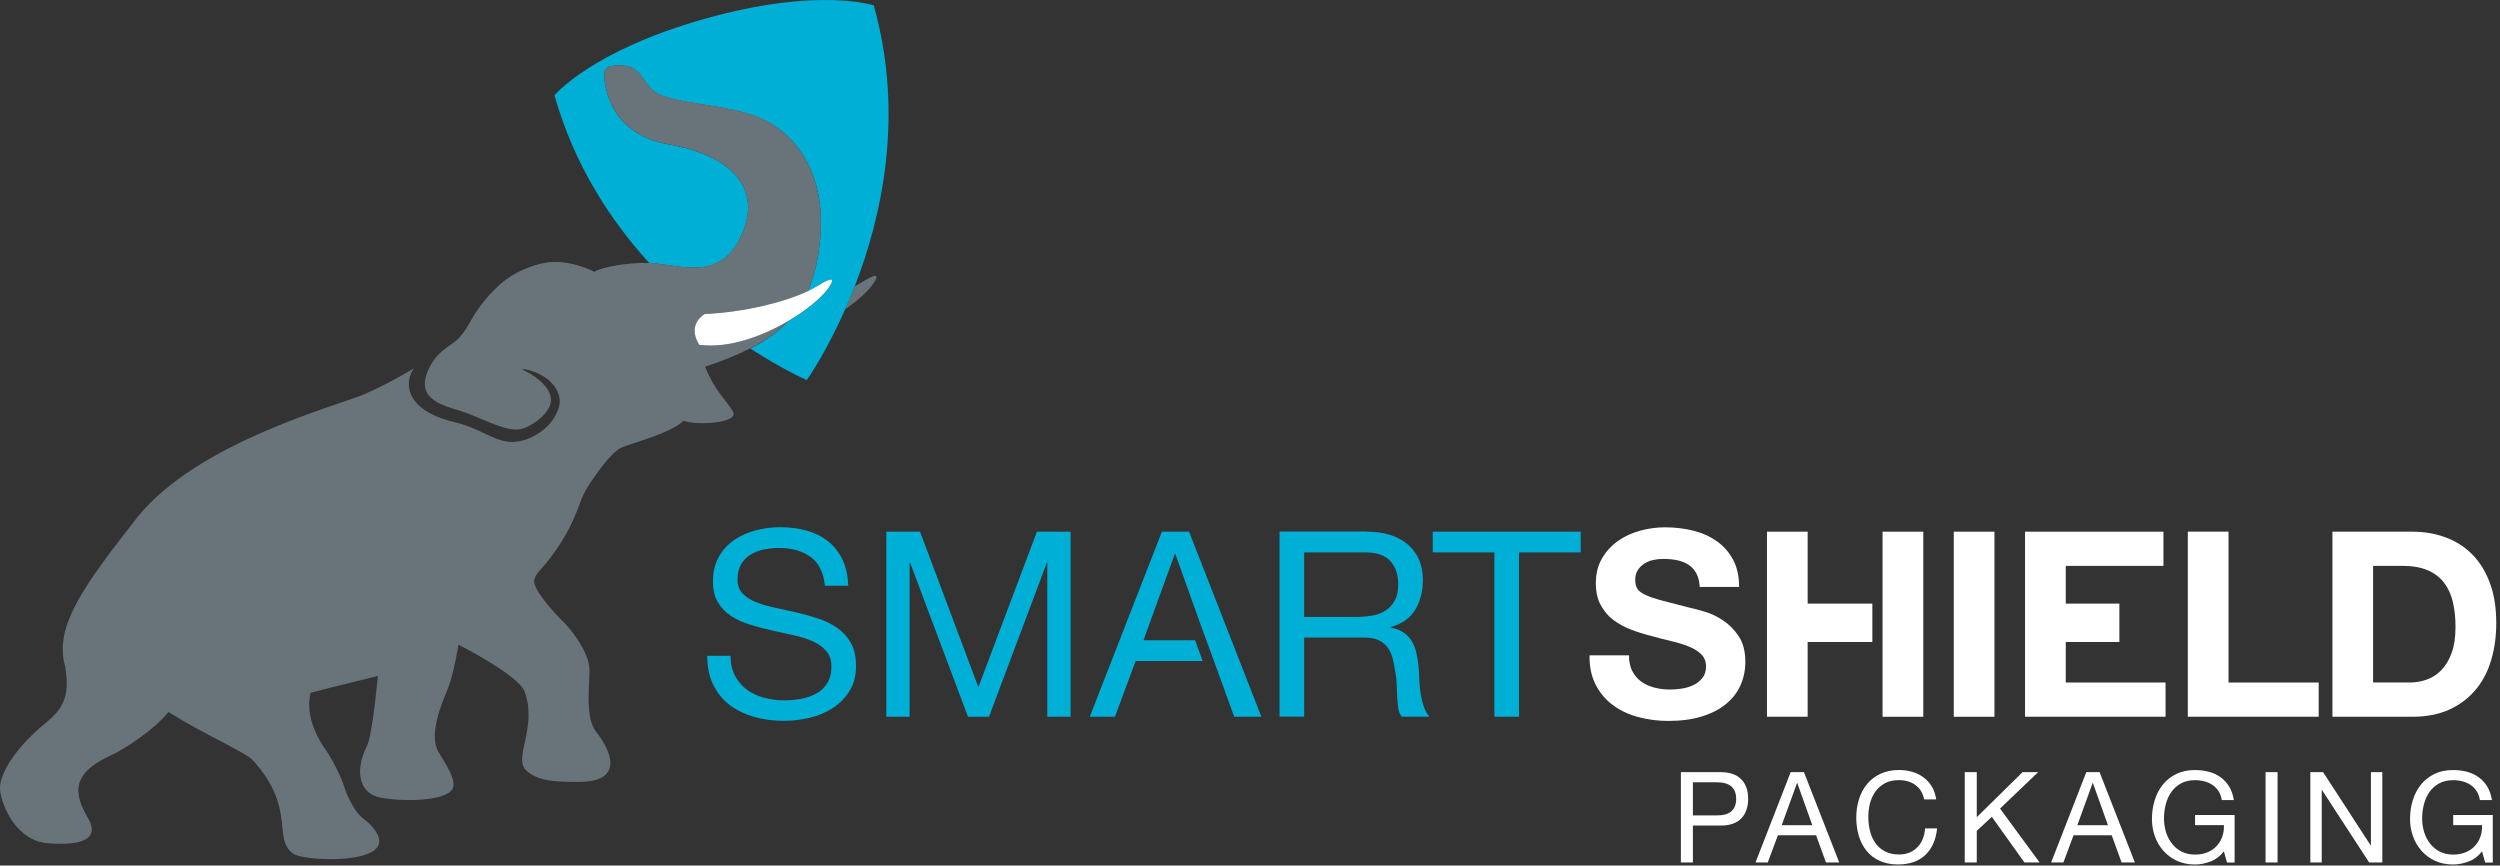 <svg width="595" height="206" viewBox="0 0 595 206" fill="none" xmlns="http://www.w3.org/2000/svg">
<rect x="0" y="0" width="595" height="206" fill="#333333" stroke="none"/>
<g clip-path="url(#clip0_0_3)">
<path d="M388.5 159.73C389.03 160.76 389.74 161.59 390.63 162.23C391.51 162.87 392.55 163.34 393.75 163.65C394.94 163.96 396.17 164.11 397.45 164.11C398.31 164.11 399.24 164.04 400.23 163.89C401.22 163.75 402.14 163.47 403.01 163.06C403.87 162.65 404.59 162.08 405.17 161.36C405.75 160.64 406.03 159.73 406.03 158.61C406.03 157.42 405.65 156.45 404.89 155.71C404.13 154.97 403.13 154.35 401.9 153.86C400.66 153.37 399.27 152.93 397.7 152.57C396.14 152.2 394.55 151.79 392.95 151.34C391.31 150.93 389.7 150.43 388.14 149.83C386.58 149.24 385.18 148.46 383.94 147.52C382.71 146.58 381.71 145.39 380.95 143.97C380.19 142.55 379.81 140.84 379.81 138.82C379.81 136.56 380.29 134.6 381.26 132.93C382.23 131.26 383.49 129.88 385.05 128.77C386.61 127.66 388.38 126.84 390.35 126.3C392.32 125.77 394.3 125.5 396.27 125.5C398.57 125.5 400.78 125.76 402.9 126.27C405.02 126.79 406.9 127.62 408.54 128.77C410.19 129.92 411.49 131.39 412.46 133.18C413.42 134.97 413.91 137.14 413.91 139.69H404.54C404.46 138.38 404.18 137.28 403.71 136.42C403.23 135.56 402.61 134.88 401.83 134.38C401.05 133.89 400.15 133.54 399.14 133.33C398.13 133.12 397.03 133.02 395.84 133.02C395.06 133.02 394.28 133.1 393.5 133.27C392.72 133.43 392.01 133.72 391.37 134.13C390.74 134.54 390.21 135.05 389.8 135.67C389.39 136.29 389.18 137.07 389.18 138.01C389.18 138.87 389.35 139.57 389.68 140.11C390.01 140.65 390.65 141.14 391.62 141.59C392.59 142.05 393.92 142.5 395.63 142.95C397.34 143.4 399.57 143.98 402.32 144.68C403.14 144.85 404.28 145.14 405.74 145.58C407.2 146.01 408.65 146.7 410.09 147.65C411.53 148.6 412.77 149.86 413.82 151.44C414.87 153.02 415.39 155.05 415.39 157.52C415.39 159.54 415 161.41 414.22 163.13C413.44 164.86 412.28 166.35 410.73 167.6C409.19 168.85 407.28 169.83 404.99 170.53C402.71 171.23 400.07 171.58 397.06 171.58C394.63 171.58 392.28 171.28 389.99 170.68C387.71 170.09 385.69 169.15 383.95 167.87C382.2 166.6 380.81 164.97 379.79 163C378.76 161.03 378.27 158.68 378.31 155.97H387.69C387.69 157.45 387.96 158.7 388.49 159.73H388.5Z" fill="white"/>
<path d="M474.68 126.54V170.59H465V126.54H474.68Z" fill="white"/>
<path d="M530.39 126.54V162.44H551.85V170.58H520.7V126.53H530.39V126.54Z" fill="white"/>
<path d="M574.12 126.54C576.96 126.54 579.6 126.99 582.05 127.9C584.5 128.8 586.62 130.16 588.41 131.97C590.2 133.78 591.59 136.04 592.6 138.76C593.61 141.47 594.11 144.66 594.11 148.32C594.11 151.53 593.69 154.49 592.87 157.2C592.05 159.92 590.81 162.26 589.14 164.23C587.47 166.2 585.4 167.76 582.91 168.89C580.42 170.02 577.49 170.59 574.12 170.59H555.12V126.54H574.12ZM573.44 162.44C574.84 162.44 576.19 162.22 577.51 161.76C578.83 161.31 580 160.56 581.02 159.51C582.05 158.46 582.88 157.09 583.49 155.41C584.11 153.72 584.41 151.67 584.41 149.24C584.41 147.02 584.2 145.01 583.77 143.22C583.34 141.43 582.63 139.9 581.64 138.62C580.65 137.35 579.35 136.37 577.72 135.69C576.1 135.01 574.09 134.67 571.71 134.67H564.8V162.43H573.44V162.44Z" fill="white"/>
<path d="M192.9 132.55C190.95 131.13 188.45 130.42 185.4 130.42C184.17 130.42 182.95 130.54 181.76 130.79C180.57 131.04 179.51 131.45 178.58 132.03C177.65 132.61 176.91 133.38 176.36 134.34C175.81 135.31 175.53 136.51 175.53 137.95C175.53 139.31 175.93 140.41 176.73 141.25C177.53 142.09 178.6 142.78 179.94 143.31C181.28 143.85 182.79 144.29 184.48 144.64C186.17 144.99 187.88 145.37 189.63 145.78C191.38 146.19 193.09 146.67 194.78 147.23C196.47 147.78 197.98 148.54 199.32 149.48C200.65 150.42 201.73 151.62 202.53 153.06C203.33 154.5 203.73 156.31 203.73 158.49C203.73 160.84 203.2 162.84 202.16 164.5C201.11 166.17 199.76 167.52 198.12 168.57C196.48 169.62 194.63 170.38 192.6 170.85C190.56 171.32 188.54 171.56 186.52 171.56C184.05 171.56 181.72 171.25 179.52 170.63C177.32 170.01 175.39 169.08 173.72 167.83C172.05 166.58 170.74 164.97 169.77 163.02C168.8 161.07 168.32 158.75 168.32 156.08H173.87C173.87 157.93 174.23 159.52 174.95 160.86C175.67 162.2 176.61 163.3 177.79 164.16C178.96 165.02 180.33 165.66 181.89 166.07C183.45 166.48 185.05 166.69 186.7 166.69C188.02 166.69 189.34 166.57 190.68 166.32C192.02 166.07 193.22 165.65 194.29 165.05C195.36 164.46 196.22 163.64 196.88 162.61C197.54 161.58 197.87 160.26 197.87 158.66C197.87 157.06 197.47 155.9 196.67 154.96C195.87 154.02 194.8 153.25 193.46 152.65C192.12 152.05 190.61 151.57 188.92 151.2C187.24 150.83 185.52 150.45 183.77 150.06C182.02 149.67 180.3 149.22 178.62 148.7C176.93 148.19 175.42 147.51 174.09 146.66C172.75 145.82 171.68 144.73 170.88 143.39C170.08 142.05 169.68 140.38 169.68 138.36C169.68 136.14 170.13 134.22 171.04 132.59C171.94 130.97 173.15 129.63 174.65 128.58C176.15 127.53 177.86 126.75 179.77 126.24C181.68 125.73 183.64 125.47 185.66 125.47C187.92 125.47 190.02 125.74 191.95 126.27C193.88 126.81 195.58 127.65 197.04 128.8C198.5 129.95 199.65 131.4 200.49 133.15C201.33 134.9 201.8 136.99 201.88 139.41H196.33C196 136.24 194.86 133.95 192.91 132.53L192.9 132.55Z" fill="#00AFD5"/>
<path d="M218.97 126.54L232.85 163.55L246.79 126.54H254.81V170.59H249.26V133.95H249.14L235.38 170.59H230.38L216.62 133.95H216.49V170.59H210.94V126.54H218.96H218.97Z" fill="#00AFD5"/>
<path d="M325.26 126.54C329.46 126.54 332.73 127.57 335.1 129.62C337.46 131.68 338.65 134.49 338.65 138.07C338.65 140.74 338.04 143.09 336.83 145.1C335.62 147.12 333.67 148.49 331 149.23V149.35C332.27 149.6 333.31 150.01 334.12 150.58C334.92 151.16 335.56 151.85 336.03 152.65C336.5 153.45 336.85 154.34 337.08 155.33C337.31 156.32 337.48 157.35 337.6 158.42C337.69 159.49 337.74 160.58 337.79 161.69C337.83 162.8 337.93 163.89 338.1 164.96C338.26 166.03 338.5 167.05 338.81 168.01C339.12 168.98 339.58 169.83 340.19 170.57H333.65C333.24 170.12 332.96 169.5 332.82 168.72C332.68 167.94 332.58 167.07 332.54 166.1C332.5 165.13 332.46 164.09 332.42 162.98C332.38 161.87 332.26 160.78 332.05 159.71C331.89 158.64 331.68 157.62 331.43 156.65C331.18 155.68 330.79 154.84 330.26 154.12C329.72 153.4 329.03 152.82 328.16 152.39C327.29 151.96 326.14 151.74 324.7 151.74H310.39V170.55H304.53V126.5H325.26V126.54ZM326.49 146.53C327.72 146.33 328.8 145.93 329.73 145.33C330.66 144.73 331.4 143.93 331.95 142.92C332.51 141.92 332.78 140.61 332.78 139C332.78 136.78 332.16 134.97 330.93 133.57C329.7 132.17 327.7 131.47 324.95 131.47H310.39V146.83H322.6C323.96 146.83 325.25 146.73 326.48 146.52L326.49 146.53Z" fill="#00AFD5"/>
<path d="M340.99 131.47V126.54H376.21V131.47H361.53V170.58H355.67V131.47H340.99Z" fill="#00AFD5"/>
<path d="M491.65 162.44V152.79H504.41V143.66H491.65V134.68H514.9V126.54H481.96V170.58H515.4V162.44H491.65Z" fill="white"/>
<path d="M457.74 126.54H448.05V170.59H457.74V126.54Z" fill="white"/>
<path d="M430.22 143.44V126.54H420.54V170.58H430.22V152.79H445.62V143.66H430.22V143.44Z" fill="white"/>
<path d="M283 126.54H276.53L259.37 170.58H265.36L270.29 157.32H286.24L284.43 152.39H272.14L279.61 131.84H279.73L285.68 148.48L288.92 157.32L289.86 159.89L291.58 164.58L291.56 164.59L293.74 170.58H300.21L283 126.54Z" fill="#00AFD5"/>
<path d="M409.47 183.77C411.64 183.77 413.28 184.33 414.39 185.44C415.51 186.55 416.06 188.12 416.06 190.12C416.06 192.12 415.5 193.69 414.39 194.82C413.28 195.94 411.64 196.5 409.47 196.48H402.91V205.27H400.05V183.77H409.47ZM408.51 194.07C410.13 194.09 411.32 193.76 412.08 193.08C412.83 192.4 413.21 191.41 413.21 190.13C413.21 188.85 412.83 187.87 412.08 187.19C411.33 186.52 410.14 186.18 408.51 186.18H402.91V194.07H408.51Z" fill="white"/>
<path d="M429.34 183.77L437.74 205.27H434.58L432.23 198.8H423.14L420.73 205.27H417.81L426.18 183.77H429.34ZM431.33 196.39L427.75 186.36H427.69L424.05 196.39H431.34H431.33Z" fill="white"/>
<path d="M455.85 186.81C454.76 186.05 453.46 185.67 451.95 185.67C450.66 185.67 449.57 185.91 448.65 186.39C447.74 186.87 446.98 187.52 446.39 188.33C445.8 189.14 445.36 190.07 445.08 191.12C444.8 192.16 444.66 193.25 444.66 194.37C444.66 195.59 444.8 196.75 445.08 197.85C445.36 198.94 445.8 199.9 446.39 200.71C446.98 201.52 447.74 202.17 448.66 202.65C449.58 203.13 450.69 203.37 451.97 203.37C452.91 203.37 453.75 203.21 454.48 202.9C455.21 202.59 455.85 202.16 456.38 201.6C456.91 201.05 457.33 200.39 457.63 199.63C457.93 198.87 458.11 198.04 458.17 197.16H461.03C460.75 199.87 459.82 201.98 458.23 203.48C456.64 204.99 454.48 205.74 451.73 205.74C450.06 205.74 448.61 205.45 447.36 204.88C446.11 204.31 445.08 203.52 444.26 202.52C443.44 201.52 442.82 200.33 442.41 198.97C442 197.61 441.79 196.14 441.79 194.58C441.79 193.02 442.01 191.54 442.45 190.17C442.89 188.8 443.54 187.6 444.39 186.57C445.24 185.55 446.31 184.74 447.58 184.15C448.86 183.56 450.31 183.26 451.96 183.26C453.08 183.26 454.15 183.41 455.15 183.71C456.15 184.01 457.05 184.45 457.83 185.04C458.61 185.63 459.27 186.35 459.79 187.22C460.31 188.09 460.65 189.1 460.81 190.25H457.95C457.63 188.72 456.92 187.58 455.83 186.82L455.85 186.81Z" fill="white"/>
<path d="M470.47 183.77V194.49L481.37 183.77H485.07L476.01 192.44L485.43 205.27H481.82L474.05 194.4L470.47 197.74V205.27H467.61V183.77H470.47Z" fill="white"/>
<path d="M499.7 183.77L508.1 205.27H504.94L502.59 198.8H493.5L491.09 205.27H488.17L496.54 183.77H499.7ZM501.69 196.39L498.11 186.36H498.05L494.41 196.39H501.7H501.69Z" fill="white"/>
<path d="M526.16 205.01C524.92 205.5 523.66 205.75 522.4 205.75C520.79 205.75 519.36 205.45 518.09 204.86C516.83 204.27 515.75 203.47 514.87 202.47C513.99 201.47 513.31 200.31 512.85 199.01C512.39 197.71 512.16 196.35 512.16 194.95C512.16 193.38 512.38 191.89 512.81 190.48C513.24 189.06 513.88 187.83 514.74 186.76C515.59 185.7 516.66 184.85 517.93 184.22C519.2 183.59 520.69 183.27 522.4 183.27C523.56 183.27 524.66 183.41 525.7 183.68C526.73 183.95 527.66 184.38 528.47 184.96C529.28 185.54 529.96 186.28 530.52 187.17C531.07 188.06 531.45 189.14 531.65 190.41H528.79C528.65 189.59 528.39 188.88 528.01 188.29C527.63 187.7 527.16 187.21 526.59 186.83C526.03 186.45 525.39 186.16 524.68 185.97C523.97 185.78 523.21 185.68 522.41 185.68C521.11 185.68 519.99 185.94 519.05 186.46C518.12 186.98 517.35 187.67 516.76 188.52C516.17 189.37 515.73 190.35 515.45 191.44C515.17 192.53 515.03 193.65 515.03 194.8C515.03 195.95 515.19 197 515.51 198.04C515.83 199.07 516.3 199.99 516.92 200.78C517.54 201.57 518.31 202.21 519.22 202.68C520.13 203.15 521.19 203.39 522.4 203.39C523.52 203.39 524.52 203.21 525.38 202.85C526.24 202.49 526.97 201.99 527.56 201.36C528.15 200.73 528.6 199.99 528.9 199.13C529.2 198.28 529.33 197.36 529.29 196.38H522.42V193.97H531.84V205.29H530.03L529.28 202.61C528.44 203.73 527.39 204.54 526.15 205.03L526.16 205.01Z" fill="white"/>
<path d="M542.06 183.77V205.27H539.2V183.77H542.06Z" fill="white"/>
<path d="M552.9 183.77L564.22 201.2H564.28V183.77H566.99V205.27H563.86L552.63 188.02H552.57V205.27H549.86V183.77H552.9Z" fill="white"/>
<path d="M587.58 205.01C586.34 205.5 585.08 205.75 583.82 205.75C582.21 205.75 580.78 205.45 579.52 204.86C578.25 204.27 577.18 203.47 576.3 202.47C575.42 201.47 574.75 200.31 574.28 199.01C573.82 197.71 573.59 196.35 573.59 194.95C573.59 193.38 573.8 191.89 574.24 190.48C574.67 189.06 575.31 187.83 576.17 186.76C577.02 185.7 578.09 184.85 579.36 184.22C580.63 183.59 582.12 183.27 583.83 183.27C584.99 183.27 586.09 183.41 587.13 183.68C588.16 183.95 589.09 184.38 589.9 184.96C590.71 185.54 591.4 186.28 591.95 187.17C592.5 188.06 592.88 189.14 593.08 190.41H590.22C590.08 189.59 589.82 188.88 589.44 188.29C589.06 187.7 588.59 187.21 588.03 186.83C587.47 186.45 586.83 186.16 586.12 185.97C585.41 185.78 584.65 185.68 583.85 185.68C582.55 185.68 581.43 185.94 580.49 186.46C579.56 186.98 578.79 187.67 578.2 188.52C577.61 189.37 577.17 190.35 576.89 191.44C576.61 192.53 576.47 193.65 576.47 194.8C576.47 195.95 576.63 197 576.95 198.04C577.27 199.07 577.74 199.99 578.36 200.78C578.98 201.57 579.75 202.21 580.66 202.68C581.57 203.15 582.63 203.39 583.84 203.39C584.96 203.39 585.96 203.21 586.82 202.85C587.68 202.49 588.41 201.99 589 201.36C589.59 200.73 590.04 199.99 590.34 199.13C590.64 198.28 590.77 197.36 590.73 196.38H583.86V193.97H593.28V205.29H591.47L590.72 202.61C589.88 203.73 588.83 204.54 587.59 205.03L587.58 205.01Z" fill="white"/>
<path d="M205.15 67.16C204.65 67.48 204.07 67.79 203.45 68.1C202.7 70.04 201.93 71.87 201.17 73.59C204 71.63 206.2 69.66 207.36 68.14C209.58 65.24 208.83 64.85 205.15 67.16Z" fill="#69747A"/>
<path d="M207.98 1.29C207.98 1.29 194.82 -3.15 167.81 4.45C140.8 12.04 131.96 22.67 131.96 22.67C136.63 39.21 145.25 52.41 154.53 62.61C161.49 62.87 170.61 66.98 175.81 57.28C181.76 46.21 175.69 37.3 159.21 34.38C146.28 32.09 144.07 22.46 143.78 18.02C143.7 16.82 144.33 15.89 145.24 15.75C154.19 14.38 151.77 20.93 158.07 22.93C164.95 25.12 172.78 24.97 180.37 27.87C187 30.41 196.9 38.77 195.18 57.09C194.73 61.93 193.74 65.94 192.25 69.32C193.13 68.9 193.92 68.48 194.6 68.06C198.28 65.75 199.04 66.13 196.81 69.04C195.26 71.07 191.87 73.91 187.58 76.43C185.14 79.03 182.13 81.13 178.58 82.95C185.91 87.72 191.28 90.13 192.02 90.45C192.55 89.7 196.78 83.51 201.16 73.61C201.92 71.89 202.69 70.06 203.44 68.12C209.88 51.55 215.28 27.41 207.97 1.31L207.98 1.29Z" fill="#00AFD5"/>
<path d="M187.58 76.41C181.46 80.01 173.51 82.98 166.41 82.07C163.34 77.07 167.73 74.74 167.73 74.74C177.13 74.29 186.64 71.94 192.25 69.3C193.75 65.92 194.73 61.92 195.18 57.07C196.9 38.75 186.99 30.39 180.37 27.85C172.78 24.94 164.95 25.09 158.07 22.91C151.78 20.91 154.19 14.37 145.24 15.73C144.33 15.87 143.7 16.79 143.78 18C144.07 22.44 146.28 32.07 159.21 34.36C175.69 37.28 181.76 46.19 175.81 57.26C170.6 66.96 161.49 62.85 154.53 62.59C154.52 62.59 154.5 62.59 154.49 62.59C149.6 62.42 143.19 63.55 141.47 64.7C138.92 63.43 134.48 61.84 130.02 62.5C128.47 62.73 123.34 63.87 119.01 67.68C116.46 69.93 113.95 73.01 112.28 75.94C111.12 77.98 110.54 79.06 109.19 80.5C107.42 82.38 103.79 83.4 101.73 88.52C99.15 94.92 105.12 96.43 109.63 97.82C114.83 99.42 120.95 103.29 124.55 101.96C126.92 101.09 129.74 99.09 130.82 96.68C132.28 93.41 128.53 89.97 124.48 88.03C122.99 87.31 132.04 88.56 133.15 94.68C133.64 97.35 131.41 100.6 129.51 102.16C127.3 103.98 124.38 105.36 121.25 105.15C117.42 104.9 113.97 101.84 108.33 100.51C95.48 97.48 96.49 90.33 98.52 87.67C94.17 90.28 89.76 92.54 86.51 93.9C79.64 96.76 47.01 105.35 32.69 123.1C20.67 138.56 12.65 148.86 15.51 158.6C16.66 165.47 15.2 168.52 11.01 171.94C3.67 177.92 -0.53 184.5 0.05 188.37C0.65 192.37 4.14 200.21 11.56 200.71C18.24 201.16 24.35 200.34 20.78 194.39C16.43 187.14 18.95 183.22 26.39 179.78C30.26 177.99 36.96 173.38 40.08 169.46C48.58 174.78 58.47 179.06 60.17 180.92C70.68 192.51 64.67 199.72 69.9 203.25C72.47 204.99 94.35 206.01 89.6 198.15C88.17 195.78 87.07 195.53 85.64 194.09C84.21 192.66 82.49 189.23 81.92 187.22C81.35 185.22 79.06 180.64 77.63 178.63C76.2 176.63 72.48 170.9 73.91 164.89C79.35 163.46 89.94 160.88 89.94 160.88C89.94 160.88 88.65 174.93 87.36 177.48C84.54 183.07 85.39 187.99 89.36 189.5C92.35 190.64 105.62 191.29 107.68 187.78C108.85 185.79 105.85 181.49 104.4 179.06C101.92 174.92 105.11 167.46 106.54 164.02C107.97 160.59 109.12 153.43 109.12 153.43C109.12 153.43 123.43 160.68 124.86 164.59C127.96 173.06 122.15 180.37 125.16 183.28C127.91 185.94 132.1 186.13 138.08 186.08C147.55 186 146.38 179.89 141.89 174.2C139.13 170.71 140.38 162.86 140.29 159.33C140.19 155.42 136.32 150.27 134.32 148.26C132.31 146.26 126.59 140.24 127.16 137.95C127.5 136.58 128.97 135.28 130.04 133.95C136.48 126.01 137.75 119.91 138.89 117.62C140.03 115.33 145.19 107.6 148.05 106.46C150.91 105.31 159.78 103.03 162.65 100.16C166.08 101.3 176.1 100.73 174.39 97.87C172.67 95.01 170.1 93 167.81 87.28C171.85 85.93 175.43 84.51 178.59 82.89C182.14 81.06 185.16 78.97 187.59 76.37L187.58 76.41Z" fill="#69747A"/>
<path d="M166.41 82.07C173.51 82.98 181.47 80.01 187.58 76.41C191.87 73.89 195.25 71.05 196.81 69.02C199.03 66.12 198.28 65.73 194.6 68.04C193.93 68.46 193.13 68.88 192.25 69.3C186.63 71.95 177.13 74.3 167.73 74.74C167.73 74.74 163.34 77.07 166.41 82.07Z" fill="white"/>
</g>
<defs>
<clipPath id="clip0_0_3">
<rect width="594.11" height="205.75" fill="white"/>
</clipPath>
</defs>
</svg>
